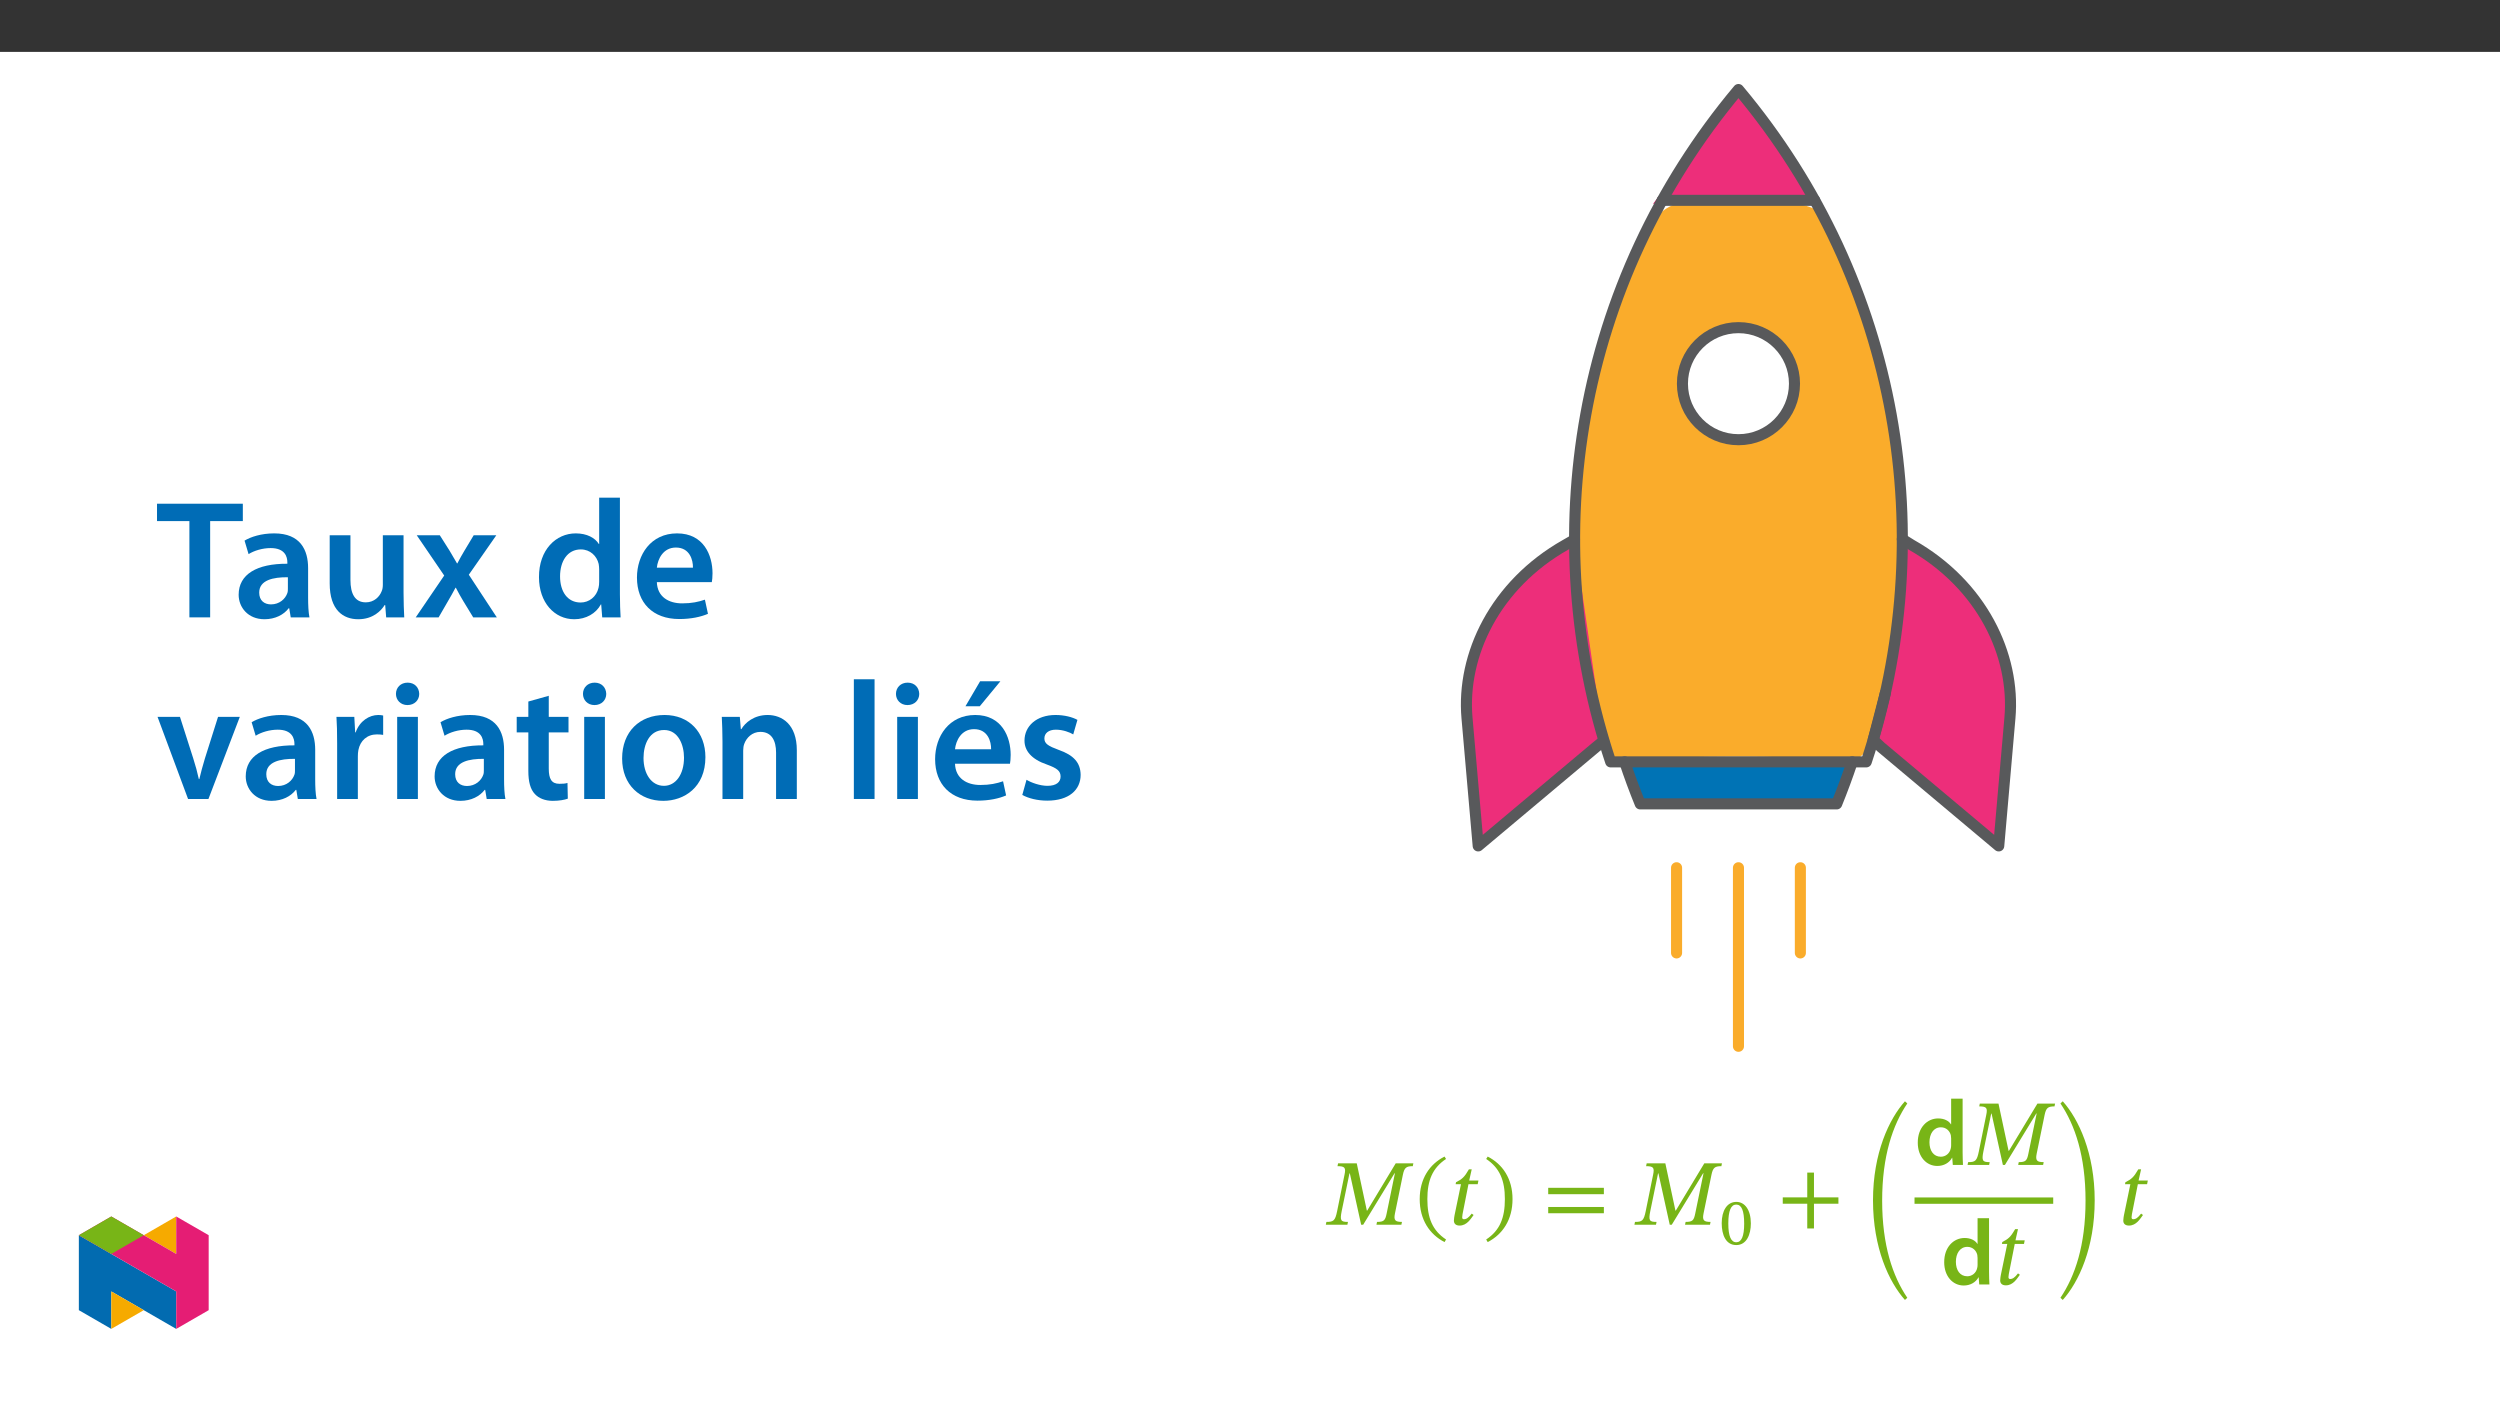 ﻿<?xml version="1.0" encoding="utf-8"?>
<svg xmlns="http://www.w3.org/2000/svg" xmlns:xlink="http://www.w3.org/1999/xlink" viewBox="0 0 960 540" version="1.1">
  <rect x="0" y="0" width="960" height="540" fill="#333333" stroke="none"/>
  <defs>
    <g>
      <symbol overflow="visible" id="glyph0-0">
        <path style="stroke:none;" d="M 11.469 -6.094 L 11.469 -6.672 C 11.469 -10.578 17.25 -13.375 17.25 -18.641 C 17.25 -22.375 14.125 -23.984 10.609 -23.984 C 7 -23.984 4.516 -21.953 4.516 -19.047 C 4.516 -17.359 5.203 -16.531 6.344 -16.531 C 7.203 -16.531 7.953 -17 7.953 -18.109 C 7.953 -19.469 7.203 -19.5 7.203 -20.688 C 7.203 -21.797 8.172 -22.625 10.297 -22.625 C 12.594 -22.625 14.016 -21.375 14.016 -18.547 C 14.016 -13.016 10.047 -11.688 10.047 -7.031 L 10.047 -6.094 Z M 12.844 -1.719 C 12.844 -2.828 12.078 -3.844 10.828 -3.844 C 9.5 -3.844 8.719 -2.875 8.719 -1.719 C 8.719 -0.531 9.391 0.281 10.797 0.281 C 12.078 0.281 12.844 -0.578 12.844 -1.719 Z M 21.344 6.062 L 21.344 -28.156 L 0.359 -28.156 L 0.359 6.062 Z M 19.469 4.156 L 2.188 4.156 L 2.188 -26.328 L 19.469 -26.328 Z M 19.469 4.156 " />
      </symbol>
      <symbol overflow="visible" id="glyph0-1">
        <path style="stroke:none;" d="M 28.547 0 L 28.766 -1.078 C 26.219 -1.078 25.531 -1.656 26.062 -4.266 L 29.125 -19.219 C 29.688 -21.875 30.375 -22.484 32.922 -22.484 L 33.141 -23.562 L 26.359 -23.562 L 15.422 -5.422 L 15.281 -5.422 L 11.406 -23.562 L 4.234 -23.562 L 4.016 -22.484 C 6.844 -22.484 7.281 -21.875 6.703 -19.188 L 3.875 -5.234 C 3.125 -1.547 2.516 -1.078 -0.25 -1.078 L -0.469 0 L 7.812 0 L 8.031 -1.078 C 5.312 -1.078 4.875 -1.547 5.625 -5.234 L 8.609 -19.719 L 8.75 -19.719 L 13.094 0 L 13.875 0 L 25.922 -19.766 L 26.062 -19.766 L 22.875 -4.266 C 22.344 -1.656 21.844 -1.078 19.188 -1.078 L 18.969 0 Z M 28.547 0 " />
      </symbol>
      <symbol overflow="visible" id="glyph0-2">
        <path style="stroke:none;" d="M 1.547 -9.828 C 1.547 -1.938 5.312 3.688 11.078 6.672 L 11.656 5.672 C 6.422 2.219 4.484 -2.625 4.484 -9.828 C 4.484 -16.969 6.422 -21.766 11.656 -25.25 L 11.078 -26.172 C 5.312 -23.234 1.547 -17.641 1.547 -9.828 Z M 1.547 -9.828 " />
      </symbol>
      <symbol overflow="visible" id="glyph0-3">
        <path style="stroke:none;" d="M 11.328 -16.969 L 7.781 -16.969 L 8.75 -21.266 L 7.672 -21.266 C 5.875 -18.141 5.016 -17.5 2.719 -16.312 L 2.578 -15.562 L 4.625 -15.562 L 2.156 -3.625 C 2.109 -3.406 1.906 -2.188 1.906 -1.578 C 1.906 -0.469 2.578 0.328 4.094 0.328 C 6.922 0.328 8.422 -2.328 9.469 -3.734 L 8.75 -4.266 C 7.5 -2.656 6.734 -2.109 5.703 -2.109 C 5.203 -2.109 5.094 -2.469 5.094 -2.875 C 5.094 -3.484 5.344 -4.656 5.344 -4.656 L 7.5 -15.562 L 11.047 -15.562 Z M 11.328 -16.969 " />
      </symbol>
      <symbol overflow="visible" id="glyph0-4">
        <path style="stroke:none;" d="M 11.219 -9.828 C 11.219 -17.641 7.453 -23.234 1.688 -26.172 L 1.109 -25.25 C 6.344 -21.766 8.281 -16.969 8.281 -9.828 C 8.281 -2.625 6.344 2.219 1.109 5.672 L 1.688 6.672 C 7.453 3.688 11.219 -1.938 11.219 -9.828 Z M 11.219 -9.828 " />
      </symbol>
      <symbol overflow="visible" id="glyph0-5">
        <path style="stroke:none;" d="M 23.594 -11.719 L 23.594 -14.172 L 2.219 -14.172 L 2.219 -11.719 Z M 23.594 -4.406 L 23.594 -6.812 L 2.219 -6.812 L 2.219 -4.406 Z M 23.594 -4.406 " />
      </symbol>
      <symbol overflow="visible" id="glyph0-6">
        <path style="stroke:none;" d="M 23.594 -8.062 L 23.594 -10.5 L 14.203 -10.5 L 14.203 -20.016 L 11.625 -20.016 L 11.625 -10.5 L 2.219 -10.5 L 2.219 -8.062 L 11.625 -8.062 L 11.625 1.438 L 14.203 1.438 L 14.203 -8.062 Z M 23.594 -8.062 " />
      </symbol>
      <symbol overflow="visible" id="glyph0-7">
        <path style="stroke:none;" d="M 3.078 -9.797 C 3.078 8.5 9.25 21.594 15.344 28.438 L 16.25 27.609 C 10.656 19.328 6.594 7.5 6.594 -9.688 C 6.594 -26.859 10.656 -38.734 16.25 -47.016 L 15.344 -47.844 C 9.281 -41.062 3.078 -27.969 3.078 -9.797 Z M 3.078 -9.797 " />
      </symbol>
      <symbol overflow="visible" id="glyph0-8">
        <path style="stroke:none;" d="M 14.734 -9.797 C 14.734 -27.969 8.531 -41.062 2.469 -47.844 L 1.578 -47.016 C 7.172 -38.734 11.219 -26.859 11.219 -9.688 C 11.219 7.5 7.172 19.328 1.578 27.609 L 2.469 28.438 C 8.578 21.594 14.734 8.5 14.734 -9.797 Z M 14.734 -9.797 " />
      </symbol>
      <symbol overflow="visible" id="glyph1-0">
        <path style="stroke:none;" d="M 8.078 -4.344 L 8.078 -4.75 C 8.078 -7.484 12.125 -9.438 12.125 -13.125 C 12.125 -15.75 9.891 -16.969 7.438 -16.969 C 4.891 -16.969 3.094 -15.438 3.094 -13.406 C 3.094 -12.234 3.641 -11.578 4.438 -11.578 C 5.047 -11.578 5.625 -11.984 5.625 -12.75 C 5.625 -13.703 5.094 -13.734 5.094 -14.562 C 5.094 -15.344 5.719 -15.844 7.203 -15.844 C 8.812 -15.844 9.75 -15.047 9.75 -13.062 C 9.75 -9.188 6.953 -8.266 6.953 -5 L 6.953 -4.266 L 8.078 -4.266 Z M 9.047 -1.281 C 9.047 -2.062 8.469 -2.859 7.578 -2.859 C 6.656 -2.859 6.031 -2.078 6.031 -1.281 C 6.031 -0.453 6.578 0.203 7.562 0.203 C 8.469 0.203 9.047 -0.484 9.047 -1.281 Z M 14.984 4.172 L 14.984 -19.891 L 0.172 -19.891 L 0.172 4.25 L 14.984 4.25 Z M 13.641 2.734 L 1.578 2.734 L 1.578 -18.438 L 13.562 -18.438 L 13.562 2.734 Z M 13.641 2.734 " />
      </symbol>
      <symbol overflow="visible" id="glyph1-1">
        <path style="stroke:none;" d="M 11.797 -8.031 C 11.797 -13.203 9.484 -16.297 6.25 -16.297 C 2.609 -16.297 0.609 -12.875 0.609 -8.109 C 0.609 -3.672 2.156 0.281 6.203 0.281 C 10.141 0.281 11.797 -3.734 11.797 -8.031 Z M 9.234 -7.891 C 9.234 -3.062 8.188 -0.797 6.203 -0.797 C 4.188 -0.797 3.141 -3.109 3.141 -7.984 C 3.141 -12.953 4.188 -15.266 6.172 -15.266 C 8.234 -15.266 9.234 -12.984 9.234 -7.891 Z M 9.234 -7.891 " />
      </symbol>
      <symbol overflow="visible" id="glyph2-0">
        <path style="stroke:none;" d="M 0 0 L 17.922 0 L 17.922 -25.094 L 0 -25.094 Z M 8.969 -14.172 L 2.875 -23.312 L 15.062 -23.312 Z M 10.047 -12.547 L 16.141 -21.688 L 16.141 -3.406 Z M 2.875 -1.797 L 8.969 -10.938 L 15.062 -1.797 Z M 1.797 -21.688 L 7.891 -12.547 L 1.797 -3.406 Z M 1.797 -21.688 " />
      </symbol>
      <symbol overflow="visible" id="glyph2-1">
        <path style="stroke:none;" d="M 14.062 -25.453 L 14.062 -15.594 L 13.984 -15.594 C 13.203 -16.891 11.469 -17.859 9.078 -17.859 C 4.875 -17.859 1.219 -14.375 1.25 -8.531 C 1.25 -3.156 4.547 0.391 8.75 0.391 C 11.266 0.391 13.375 -0.828 14.422 -2.766 L 14.484 -2.766 L 14.703 0 L 18.609 0 C 18.547 -1.188 18.469 -3.125 18.469 -4.906 L 18.469 -25.453 Z M 14.062 -7.562 C 14.062 -7.094 14.016 -6.672 13.906 -6.281 C 13.484 -4.375 11.906 -3.156 10.109 -3.156 C 7.312 -3.156 5.734 -5.484 5.734 -8.719 C 5.734 -11.938 7.312 -14.453 10.141 -14.453 C 12.156 -14.453 13.562 -13.047 13.953 -11.375 C 14.016 -11.016 14.062 -10.547 14.062 -10.188 Z M 14.062 -7.562 " />
      </symbol>
      <symbol overflow="visible" id="glyph3-0">
        <path style="stroke:none;" d="M 0 0 L 32.375 0 L 32.375 -45.328 L 0 -45.328 Z M 16.188 -25.578 L 5.188 -42.094 L 27.188 -42.094 Z M 18.125 -22.656 L 29.141 -39.172 L 29.141 -6.156 Z M 5.188 -3.234 L 16.188 -19.75 L 27.188 -3.234 Z M 3.234 -39.172 L 14.25 -22.656 L 3.234 -6.156 Z M 3.234 -39.172 " />
      </symbol>
      <symbol overflow="visible" id="glyph3-1">
        <path style="stroke:none;" d="M 12.953 0 L 20.922 0 L 20.922 -36.969 L 33.469 -36.969 L 33.469 -43.641 L 0.516 -43.641 L 0.516 -36.969 L 12.953 -36.969 Z M 12.953 0 " />
      </symbol>
      <symbol overflow="visible" id="glyph3-2">
        <path style="stroke:none;" d="M 28.75 -18.906 C 28.75 -25.828 25.828 -32.25 15.734 -32.25 C 10.75 -32.25 6.672 -30.891 4.344 -29.469 L 5.891 -24.281 C 8.031 -25.641 11.266 -26.609 14.375 -26.609 C 19.938 -26.609 20.781 -23.188 20.781 -21.109 L 20.781 -20.594 C 9.125 -20.656 2.078 -16.578 2.078 -8.672 C 2.078 -3.891 5.641 0.719 11.984 0.719 C 16.125 0.719 19.422 -1.031 21.297 -3.5 L 21.5 -3.5 L 22.078 0 L 29.266 0 C 28.875 -1.938 28.75 -4.734 28.75 -7.578 Z M 20.984 -11.078 C 20.984 -10.484 20.984 -9.906 20.781 -9.328 C 20 -7.062 17.734 -4.984 14.5 -4.984 C 11.984 -4.984 9.969 -6.406 9.969 -9.516 C 9.969 -14.312 15.344 -15.469 20.984 -15.406 Z M 20.984 -11.078 " />
      </symbol>
      <symbol overflow="visible" id="glyph3-3">
        <path style="stroke:none;" d="M 32.5 -31.531 L 24.547 -31.531 L 24.547 -12.5 C 24.547 -11.594 24.406 -10.688 24.094 -10.031 C 23.312 -7.969 21.234 -5.766 18 -5.766 C 13.797 -5.766 12.109 -9.125 12.109 -14.375 L 12.109 -31.531 L 4.141 -31.531 L 4.141 -13.016 C 4.141 -2.719 9.391 0.719 15.094 0.719 C 20.781 0.719 23.891 -2.531 25.25 -4.734 L 25.453 -4.734 L 25.828 0 L 32.766 0 C 32.641 -2.594 32.5 -5.703 32.5 -9.453 Z M 32.5 -31.531 " />
      </symbol>
      <symbol overflow="visible" id="glyph3-4">
        <path style="stroke:none;" d="M 0.719 -31.531 L 11.266 -16.062 L 0.328 0 L 9.125 0 L 12.75 -6.281 C 13.734 -8.031 14.703 -9.578 15.609 -11.391 L 15.734 -11.391 C 16.641 -9.641 17.547 -7.969 18.578 -6.281 L 22.406 0 L 31.469 0 L 20.719 -16.375 L 31.281 -31.531 L 22.594 -31.531 L 19.094 -25.703 C 18.125 -24.094 17.219 -22.469 16.312 -20.719 L 16.188 -20.719 C 15.281 -22.344 14.375 -23.891 13.344 -25.578 L 9.578 -31.531 Z M 0.719 -31.531 " />
      </symbol>
      <symbol overflow="visible" id="glyph3-5">
        <path style="stroke:none;" d="M 25.375 -45.969 L 25.375 -28.172 L 25.25 -28.172 C 23.828 -30.5 20.719 -32.25 16.375 -32.25 C 8.812 -32.25 2.203 -25.969 2.266 -15.406 C 2.266 -5.703 8.219 0.719 15.797 0.719 C 20.328 0.719 24.156 -1.484 26.031 -4.984 L 26.156 -4.984 L 26.547 0 L 33.609 0 C 33.469 -2.141 33.344 -5.641 33.344 -8.875 L 33.344 -45.969 Z M 25.375 -13.656 C 25.375 -12.828 25.312 -12.047 25.125 -11.328 C 24.344 -7.906 21.5 -5.703 18.266 -5.703 C 13.203 -5.703 10.359 -9.906 10.359 -15.734 C 10.359 -21.562 13.203 -26.094 18.328 -26.094 C 21.953 -26.094 24.469 -23.562 25.188 -20.531 C 25.312 -19.875 25.375 -19.031 25.375 -18.391 Z M 25.375 -13.656 " />
      </symbol>
      <symbol overflow="visible" id="glyph3-6">
        <path style="stroke:none;" d="M 31.016 -13.531 C 31.141 -14.25 31.281 -15.406 31.281 -16.906 C 31.281 -23.828 27.906 -32.25 17.672 -32.25 C 7.578 -32.25 2.266 -24.016 2.266 -15.281 C 2.266 -5.641 8.281 0.641 18.516 0.641 C 23.047 0.641 26.812 -0.188 29.531 -1.359 L 28.359 -6.797 C 25.906 -5.953 23.312 -5.375 19.625 -5.375 C 14.5 -5.375 10.094 -7.828 9.906 -13.531 Z M 9.906 -19.094 C 10.234 -22.344 12.297 -26.812 17.219 -26.812 C 22.531 -26.812 23.828 -22.016 23.766 -19.094 Z M 9.906 -19.094 " />
      </symbol>
      <symbol overflow="visible" id="glyph3-7">
        <path style="stroke:none;" d="M 0.719 -31.531 L 12.438 0 L 20.266 0 L 32.312 -31.531 L 23.953 -31.531 L 18.906 -15.547 C 18.062 -12.688 17.359 -10.234 16.766 -7.641 L 16.578 -7.641 C 16 -10.234 15.344 -12.75 14.438 -15.547 L 9.328 -31.531 Z M 0.719 -31.531 " />
      </symbol>
      <symbol overflow="visible" id="glyph3-8">
        <path style="stroke:none;" d="M 4.281 0 L 12.234 0 L 12.234 -16.375 C 12.234 -17.219 12.297 -18.062 12.438 -18.781 C 13.141 -22.406 15.797 -24.797 19.547 -24.797 C 20.531 -24.797 21.234 -24.734 21.953 -24.609 L 21.953 -32.047 C 21.297 -32.188 20.844 -32.25 20.078 -32.25 C 16.641 -32.25 12.953 -29.984 11.391 -25.578 L 11.203 -25.578 L 10.875 -31.531 L 4.016 -31.531 C 4.203 -28.75 4.281 -25.641 4.281 -21.375 Z M 4.281 0 " />
      </symbol>
      <symbol overflow="visible" id="glyph3-9">
        <path style="stroke:none;" d="M 12.234 0 L 12.234 -31.531 L 4.281 -31.531 L 4.281 0 Z M 8.281 -44.672 C 5.641 -44.672 3.812 -42.797 3.812 -40.344 C 3.812 -38.016 5.562 -36.062 8.219 -36.062 C 11 -36.062 12.75 -38.016 12.75 -40.344 C 12.688 -42.797 11 -44.672 8.281 -44.672 Z M 8.281 -44.672 " />
      </symbol>
      <symbol overflow="visible" id="glyph3-10">
        <path style="stroke:none;" d="M 5.562 -37.422 L 5.562 -31.531 L 1.094 -31.531 L 1.094 -25.578 L 5.562 -25.578 L 5.562 -10.75 C 5.562 -6.609 6.344 -3.688 8.094 -1.875 C 9.578 -0.266 11.984 0.719 14.953 0.719 C 17.422 0.719 19.547 0.328 20.719 -0.125 L 20.594 -6.156 C 19.688 -5.891 18.906 -5.828 17.484 -5.828 C 14.438 -5.828 13.406 -7.766 13.406 -11.656 L 13.406 -25.578 L 20.984 -25.578 L 20.984 -31.531 L 13.406 -31.531 L 13.406 -39.625 Z M 5.562 -37.422 " />
      </symbol>
      <symbol overflow="visible" id="glyph3-11">
        <path style="stroke:none;" d="M 18.578 -32.25 C 9.062 -32.25 2.266 -25.906 2.266 -15.547 C 2.266 -5.375 9.188 0.719 18.062 0.719 C 26.094 0.719 34.25 -4.469 34.25 -16.062 C 34.25 -25.641 27.969 -32.25 18.578 -32.25 Z M 18.391 -26.484 C 23.828 -26.484 26.031 -20.781 26.031 -15.859 C 26.031 -9.453 22.859 -5.047 18.328 -5.047 C 13.531 -5.047 10.484 -9.641 10.484 -15.734 C 10.484 -20.984 12.75 -26.484 18.391 -26.484 Z M 18.391 -26.484 " />
      </symbol>
      <symbol overflow="visible" id="glyph3-12">
        <path style="stroke:none;" d="M 4.281 0 L 12.234 0 L 12.234 -18.578 C 12.234 -19.484 12.375 -20.469 12.625 -21.109 C 13.469 -23.5 15.672 -25.766 18.844 -25.766 C 23.188 -25.766 24.859 -22.344 24.859 -17.812 L 24.859 0 L 32.828 0 L 32.828 -18.719 C 32.828 -28.688 27.125 -32.25 21.625 -32.25 C 16.375 -32.25 12.953 -29.266 11.531 -26.812 L 11.328 -26.812 L 10.938 -31.531 L 4.016 -31.531 C 4.141 -28.812 4.281 -25.766 4.281 -22.141 Z M 4.281 0 " />
      </symbol>
      <symbol overflow="visible" id="glyph3-13">
        <path style="stroke:none;" d="M 4.281 0 L 12.234 0 L 12.234 -45.969 L 4.281 -45.969 Z M 4.281 0 " />
      </symbol>
      <symbol overflow="visible" id="glyph3-14">
        <path style="stroke:none;" d="M 31.016 -13.531 C 31.141 -14.25 31.281 -15.406 31.281 -16.906 C 31.281 -23.828 27.906 -32.25 17.672 -32.25 C 7.578 -32.25 2.266 -24.016 2.266 -15.281 C 2.266 -5.641 8.281 0.641 18.516 0.641 C 23.047 0.641 26.812 -0.188 29.531 -1.359 L 28.359 -6.797 C 25.906 -5.953 23.312 -5.375 19.625 -5.375 C 14.5 -5.375 10.094 -7.828 9.906 -13.531 Z M 9.906 -19.094 C 10.234 -22.344 12.297 -26.812 17.219 -26.812 C 22.531 -26.812 23.828 -22.016 23.766 -19.094 Z M 19.547 -45.203 L 13.922 -35.609 L 19.422 -35.609 L 27.328 -45.203 Z M 19.547 -45.203 " />
      </symbol>
      <symbol overflow="visible" id="glyph3-15">
        <path style="stroke:none;" d="M 2.328 -1.547 C 4.656 -0.266 8.094 0.641 11.906 0.641 C 20.266 0.641 24.734 -3.5 24.734 -9.266 C 24.672 -13.922 22.078 -16.828 16.312 -18.844 C 12.297 -20.328 10.812 -21.234 10.812 -23.25 C 10.812 -25.188 12.375 -26.609 15.219 -26.609 C 18 -26.609 20.594 -25.578 21.891 -24.797 L 23.5 -30.375 C 21.625 -31.406 18.578 -32.25 15.094 -32.25 C 7.766 -32.25 3.172 -27.969 3.172 -22.406 C 3.172 -18.641 5.703 -15.281 11.844 -13.203 C 15.734 -11.781 17.031 -10.75 17.031 -8.609 C 17.031 -6.547 15.469 -5.047 11.984 -5.047 C 9.125 -5.047 5.703 -6.281 3.953 -7.375 Z M 2.328 -1.547 " />
      </symbol>
    </g>
    <clipPath id="clip1">
      <path d="M 602 32.254 L 733 32.254 L 733 295 L 602 295 Z M 602 32.254 " />
    </clipPath>
    <clipPath id="clip2">
      <path d="M 30.277 474 L 68 474 L 68 510.301 L 30.277 510.301 Z M 30.277 474 " />
    </clipPath>
    <clipPath id="clip3">
      <path d="M 42 495 L 56 495 L 56 510.301 L 42 510.301 Z M 42 495 " />
    </clipPath>
    <clipPath id="clip4">
      <path d="M 55 467.125 L 68 467.125 L 68 482 L 55 482 Z M 55 467.125 " />
    </clipPath>
    <clipPath id="clip5">
      <path d="M 30.277 467.125 L 80.133 467.125 L 80.133 510.301 L 30.277 510.301 Z M 30.277 467.125 " />
    </clipPath>
    <clipPath id="clip6">
      <path d="M 30.277 467.125 L 56 467.125 L 56 482 L 30.277 482 Z M 30.277 467.125 " />
    </clipPath>
  </defs>
  <g id="surface1">
    <path style=" stroke:none;fill-rule:nonzero;fill:rgb(100%,100%,100%);fill-opacity:1;" d="M 0 559.926 L 960 559.926 L 960 19.926 L 0 19.926 Z M 0 559.926 " />
    <path style=" stroke:none;fill-rule:nonzero;fill:rgb(98%,67.499%,16.899%);fill-opacity:1;" d="M 615.984 129.77 C 615.984 129.77 626.035 101.66 628.477 96.422 C 630.918 91.18 635.25 76.129 653.012 76.918 C 670.77 77.703 696.254 75.172 700.43 83.578 C 704.602 91.98 721.465 133.875 726.105 158.625 C 730.742 183.371 729.426 231.133 729.426 231.133 C 729.426 231.133 727.199 296.469 707.016 292.559 C 686.832 288.652 621.184 291.809 618.004 291.051 C 614.828 290.289 602.562 214.387 604.648 194.008 C 606.734 173.633 615.984 129.77 615.984 129.77 " />
    <path style=" stroke:none;fill-rule:nonzero;fill:rgb(92.899%,17.999%,47.8%);fill-opacity:1;" d="M 634.746 78.285 C 634.746 78.285 652.25 76.016 657.301 76.914 C 662.355 77.816 696.852 78.285 696.852 78.285 C 696.852 78.285 682.176 53.426 681.938 53.09 C 681.699 52.75 668.934 36.695 668.582 36.695 C 668.23 36.695 648.137 56.082 646.844 60.312 C 645.555 64.539 634.746 78.285 634.746 78.285 " />
    <path style="fill:none;stroke-width:5;stroke-linecap:round;stroke-linejoin:round;stroke:rgb(98%,67.499%,16.899%);stroke-opacity:1;stroke-miterlimit:4;" d="M -0.001 -0.001 L -0.001 -80.658 " transform="matrix(0.85,0,0,-0.85,667.571,333.214)" />
    <path style="fill:none;stroke-width:5;stroke-linecap:round;stroke-linejoin:round;stroke:rgb(98%,67.499%,16.899%);stroke-opacity:1;stroke-miterlimit:4;" d="M -0.001 -0.001 L -0.001 -38.48 " transform="matrix(0.85,0,0,-0.85,691.34,333.214)" />
    <path style="fill:none;stroke-width:5;stroke-linecap:round;stroke-linejoin:round;stroke:rgb(98%,67.499%,16.899%);stroke-opacity:1;stroke-miterlimit:4;" d="M -0 -0.001 L -0 -38.48 " transform="matrix(0.85,0,0,-0.85,643.801,333.214)" />
    <path style="fill-rule:nonzero;fill:rgb(92.899%,17.999%,47.8%);fill-opacity:1;stroke-width:5;stroke-linecap:round;stroke-linejoin:round;stroke:rgb(34.499%,34.9%,35.699%);stroke-opacity:1;stroke-miterlimit:4;" d="M 0.002 0.001 L -4.079 -2.352 C -35.848 -20.344 -51.064 -52.003 -48.564 -80.574 L -43.509 -138.359 L 9.754 -93.662 L 13.182 -90.891 " transform="matrix(0.85,0,0,-0.85,604.611,207.227)" />
    <path style="fill-rule:nonzero;fill:rgb(92.899%,17.999%,47.8%);fill-opacity:1;stroke-width:5;stroke-linecap:round;stroke-linejoin:round;stroke:rgb(34.499%,34.9%,35.699%);stroke-opacity:1;stroke-miterlimit:4;" d="M -0.002 0.001 L -5.479 -21.061 L -2.037 -24.31 L 51.23 -69.007 L 56.285 -11.217 C 58.785 17.354 43.565 49.008 11.795 67 L 7.678 69.569 " transform="matrix(0.85,0,0,-0.85,723.97,266.176)" />
    <path style="fill-rule:nonzero;fill:rgb(0%,45.099%,70.999%);fill-opacity:1;stroke-width:5;stroke-linecap:round;stroke-linejoin:round;stroke:rgb(34.499%,34.9%,35.699%);stroke-opacity:1;stroke-miterlimit:4;" d="M -0.001 0.001 C -2.133 -6.391 -4.472 -12.719 -7.018 -18.983 L -95.787 -18.983 C -98.337 -12.724 -100.676 -6.396 -102.804 0.001 " transform="matrix(0.85,0,0,-0.85,711.262,292.56)" />
    <g clip-path="url(#clip1)" clip-rule="nonzero">
      <path style="fill:none;stroke-width:5;stroke-linecap:round;stroke-linejoin:round;stroke:rgb(34.499%,34.9%,35.699%);stroke-opacity:1;stroke-miterlimit:4;" d="M -0.001 0.001 L -115.46 0.001 C -149.086 100.865 -131.081 216.311 -57.731 303.742 C 15.624 216.311 33.625 100.865 -0.001 0.001 Z M -0.001 0.001 " transform="matrix(0.85,0,0,-0.85,716.641,292.56)" />
    </g>
    <path style=" stroke:none;fill-rule:nonzero;fill:rgb(100%,100%,100%);fill-opacity:1;" d="M 667.57 125.816 C 679.453 125.816 689.086 135.449 689.086 147.332 C 689.086 159.215 679.453 168.848 667.57 168.848 C 655.688 168.848 646.055 159.215 646.055 147.332 C 646.055 135.449 655.688 125.816 667.57 125.816 " />
    <path style="fill:none;stroke-width:5;stroke-linecap:round;stroke-linejoin:round;stroke:rgb(34.499%,34.9%,35.699%);stroke-opacity:1;stroke-miterlimit:4;" d="M -0.001 0.001 C 13.979 0.001 25.311 -11.332 25.311 -25.312 C 25.311 -39.291 13.979 -50.624 -0.001 -50.624 C -13.981 -50.624 -25.314 -39.291 -25.314 -25.312 C -25.314 -11.332 -13.981 0.001 -0.001 0.001 Z M -0.001 0.001 " transform="matrix(0.85,0,0,-0.85,667.571,125.817)" />
    <path style="fill:none;stroke-width:5;stroke-linecap:round;stroke-linejoin:round;stroke:rgb(34.499%,34.9%,35.699%);stroke-opacity:1;stroke-miterlimit:4;" d="M 0.001 -0.002 L 68.898 -0.002 " transform="matrix(0.85,0,0,-0.85,638.289,76.916)" />
    <g style="fill:rgb(47.06%,70.979%,9.021%);fill-opacity:1;">
      <use xlink:href="#glyph0-1" x="509.587" y="470.292" />
    </g>
    <g style="fill:rgb(47.06%,70.979%,9.021%);fill-opacity:1;">
      <use xlink:href="#glyph0-2" x="543.623" y="470.292" />
      <use xlink:href="#glyph0-3" x="556.391" y="470.292" />
    </g>
    <g style="fill:rgb(47.06%,70.979%,9.021%);fill-opacity:1;">
      <use xlink:href="#glyph0-4" x="569.59" y="470.292" />
    </g>
    <g style="fill:rgb(47.06%,70.979%,9.021%);fill-opacity:1;">
      <use xlink:href="#glyph0-5" x="592.293" y="470.292" />
    </g>
    <g style="fill:rgb(47.06%,70.979%,9.021%);fill-opacity:1;">
      <use xlink:href="#glyph0-1" x="628.087" y="470.292" />
    </g>
    <g style="fill:rgb(47.06%,70.979%,9.021%);fill-opacity:1;">
      <use xlink:href="#glyph1-1" x="660.529" y="477.824" />
    </g>
    <g style="fill:rgb(47.06%,70.979%,9.021%);fill-opacity:1;">
      <use xlink:href="#glyph0-6" x="682.361" y="470.292" />
    </g>
    <g style="fill:rgb(47.06%,70.979%,9.021%);fill-opacity:1;">
      <use xlink:href="#glyph0-7" x="716.154" y="470.74" />
    </g>
    <g style="fill:rgb(47.06%,70.979%,9.021%);fill-opacity:1;">
      <use xlink:href="#glyph2-1" x="735.175" y="447.338" />
    </g>
    <g style="fill:rgb(47.06%,70.979%,9.021%);fill-opacity:1;">
      <use xlink:href="#glyph0-1" x="756.012" y="447.338" />
    </g>
    <path style=" stroke:none;fill-rule:nonzero;fill:rgb(47.06%,70.979%,9.021%);fill-opacity:1;" d="M 735.176 462.258 L 788.434 462.258 L 788.434 459.82 L 735.176 459.82 Z M 735.176 462.258 " />
    <g style="fill:rgb(47.06%,70.979%,9.021%);fill-opacity:1;">
      <use xlink:href="#glyph2-1" x="745.324" y="493.245" />
    </g>
    <g style="fill:rgb(47.06%,70.979%,9.021%);fill-opacity:1;">
      <use xlink:href="#glyph0-3" x="766.162" y="493.245" />
    </g>
    <g style="fill:rgb(47.06%,70.979%,9.021%);fill-opacity:1;">
      <use xlink:href="#glyph0-8" x="789.63" y="470.74" />
    </g>
    <g style="fill:rgb(47.06%,70.979%,9.021%);fill-opacity:1;">
      <use xlink:href="#glyph0-3" x="813.433" y="470.292" />
    </g>
    <g style="fill:rgb(0%,42.354%,71.373%);fill-opacity:1;">
      <use xlink:href="#glyph3-1" x="59.776" y="237.069" />
    </g>
    <g style="fill:rgb(0%,42.354%,71.373%);fill-opacity:1;">
      <use xlink:href="#glyph3-2" x="89.564" y="237.069" />
      <use xlink:href="#glyph3-3" x="122.461" y="237.069" />
      <use xlink:href="#glyph3-4" x="159.308" y="237.069" />
    </g>
    <g style="fill:rgb(0%,42.354%,71.373%);fill-opacity:1;">
      <use xlink:href="#glyph3-5" x="204.703" y="237.069" />
      <use xlink:href="#glyph3-6" x="242.326" y="237.069" />
    </g>
    <g style="fill:rgb(0%,42.354%,71.373%);fill-opacity:1;">
      <use xlink:href="#glyph3-7" x="59.776" y="306.807" />
    </g>
    <g style="fill:rgb(0%,42.354%,71.373%);fill-opacity:1;">
      <use xlink:href="#glyph3-2" x="92.284" y="306.807" />
      <use xlink:href="#glyph3-8" x="125.181" y="306.807" />
      <use xlink:href="#glyph3-9" x="148.234" y="306.807" />
      <use xlink:href="#glyph3-2" x="164.812" y="306.807" />
    </g>
    <g style="fill:rgb(0%,42.354%,71.373%);fill-opacity:1;">
      <use xlink:href="#glyph3-10" x="197.32" y="306.807" />
      <use xlink:href="#glyph3-9" x="220.05" y="306.807" />
      <use xlink:href="#glyph3-11" x="236.628" y="306.807" />
      <use xlink:href="#glyph3-12" x="273.151" y="306.807" />
    </g>
    <g style="fill:rgb(0%,42.354%,71.373%);fill-opacity:1;">
      <use xlink:href="#glyph3-13" x="323.597" y="306.807" />
      <use xlink:href="#glyph3-9" x="340.239" y="306.807" />
      <use xlink:href="#glyph3-14" x="356.817" y="306.807" />
      <use xlink:href="#glyph3-15" x="390.232" y="306.807" />
    </g>
    <g clip-path="url(#clip2)" clip-rule="nonzero">
      <path style=" stroke:none;fill-rule:nonzero;fill:rgb(0.8%,42%,68.999%);fill-opacity:1;" d="M 30.277 503.105 L 42.738 510.301 L 42.738 495.91 L 67.668 510.301 L 67.668 495.91 L 30.277 474.32 Z M 30.277 503.105 " />
    </g>
    <g clip-path="url(#clip3)" clip-rule="nonzero">
      <path style=" stroke:none;fill-rule:nonzero;fill:rgb(96.1%,66.699%,0%);fill-opacity:1;" d="M 42.738 510.301 L 55.203 503.105 L 42.738 495.91 Z M 42.738 510.301 " />
    </g>
    <g clip-path="url(#clip4)" clip-rule="nonzero">
      <path style=" stroke:none;fill-rule:nonzero;fill:rgb(96.1%,66.699%,0%);fill-opacity:1;" d="M 67.668 467.125 L 55.203 474.32 L 67.668 481.516 Z M 67.668 467.125 " />
    </g>
    <g clip-path="url(#clip5)" clip-rule="nonzero">
      <path style=" stroke:none;fill-rule:nonzero;fill:rgb(89.799%,11.4%,45.499%);fill-opacity:1;" d="M 67.668 467.125 L 67.668 481.516 L 42.738 467.125 L 30.277 474.32 L 67.668 495.91 L 67.668 510.301 L 80.133 503.105 L 80.133 474.32 Z M 67.668 467.125 " />
    </g>
    <g clip-path="url(#clip6)" clip-rule="nonzero">
      <path style=" stroke:none;fill-rule:nonzero;fill:rgb(47.099%,70.999%,9%);fill-opacity:1;" d="M 42.738 467.125 L 30.277 474.32 L 42.738 481.516 L 55.203 474.32 Z M 42.738 467.125 " />
    </g>
  </g>
</svg>